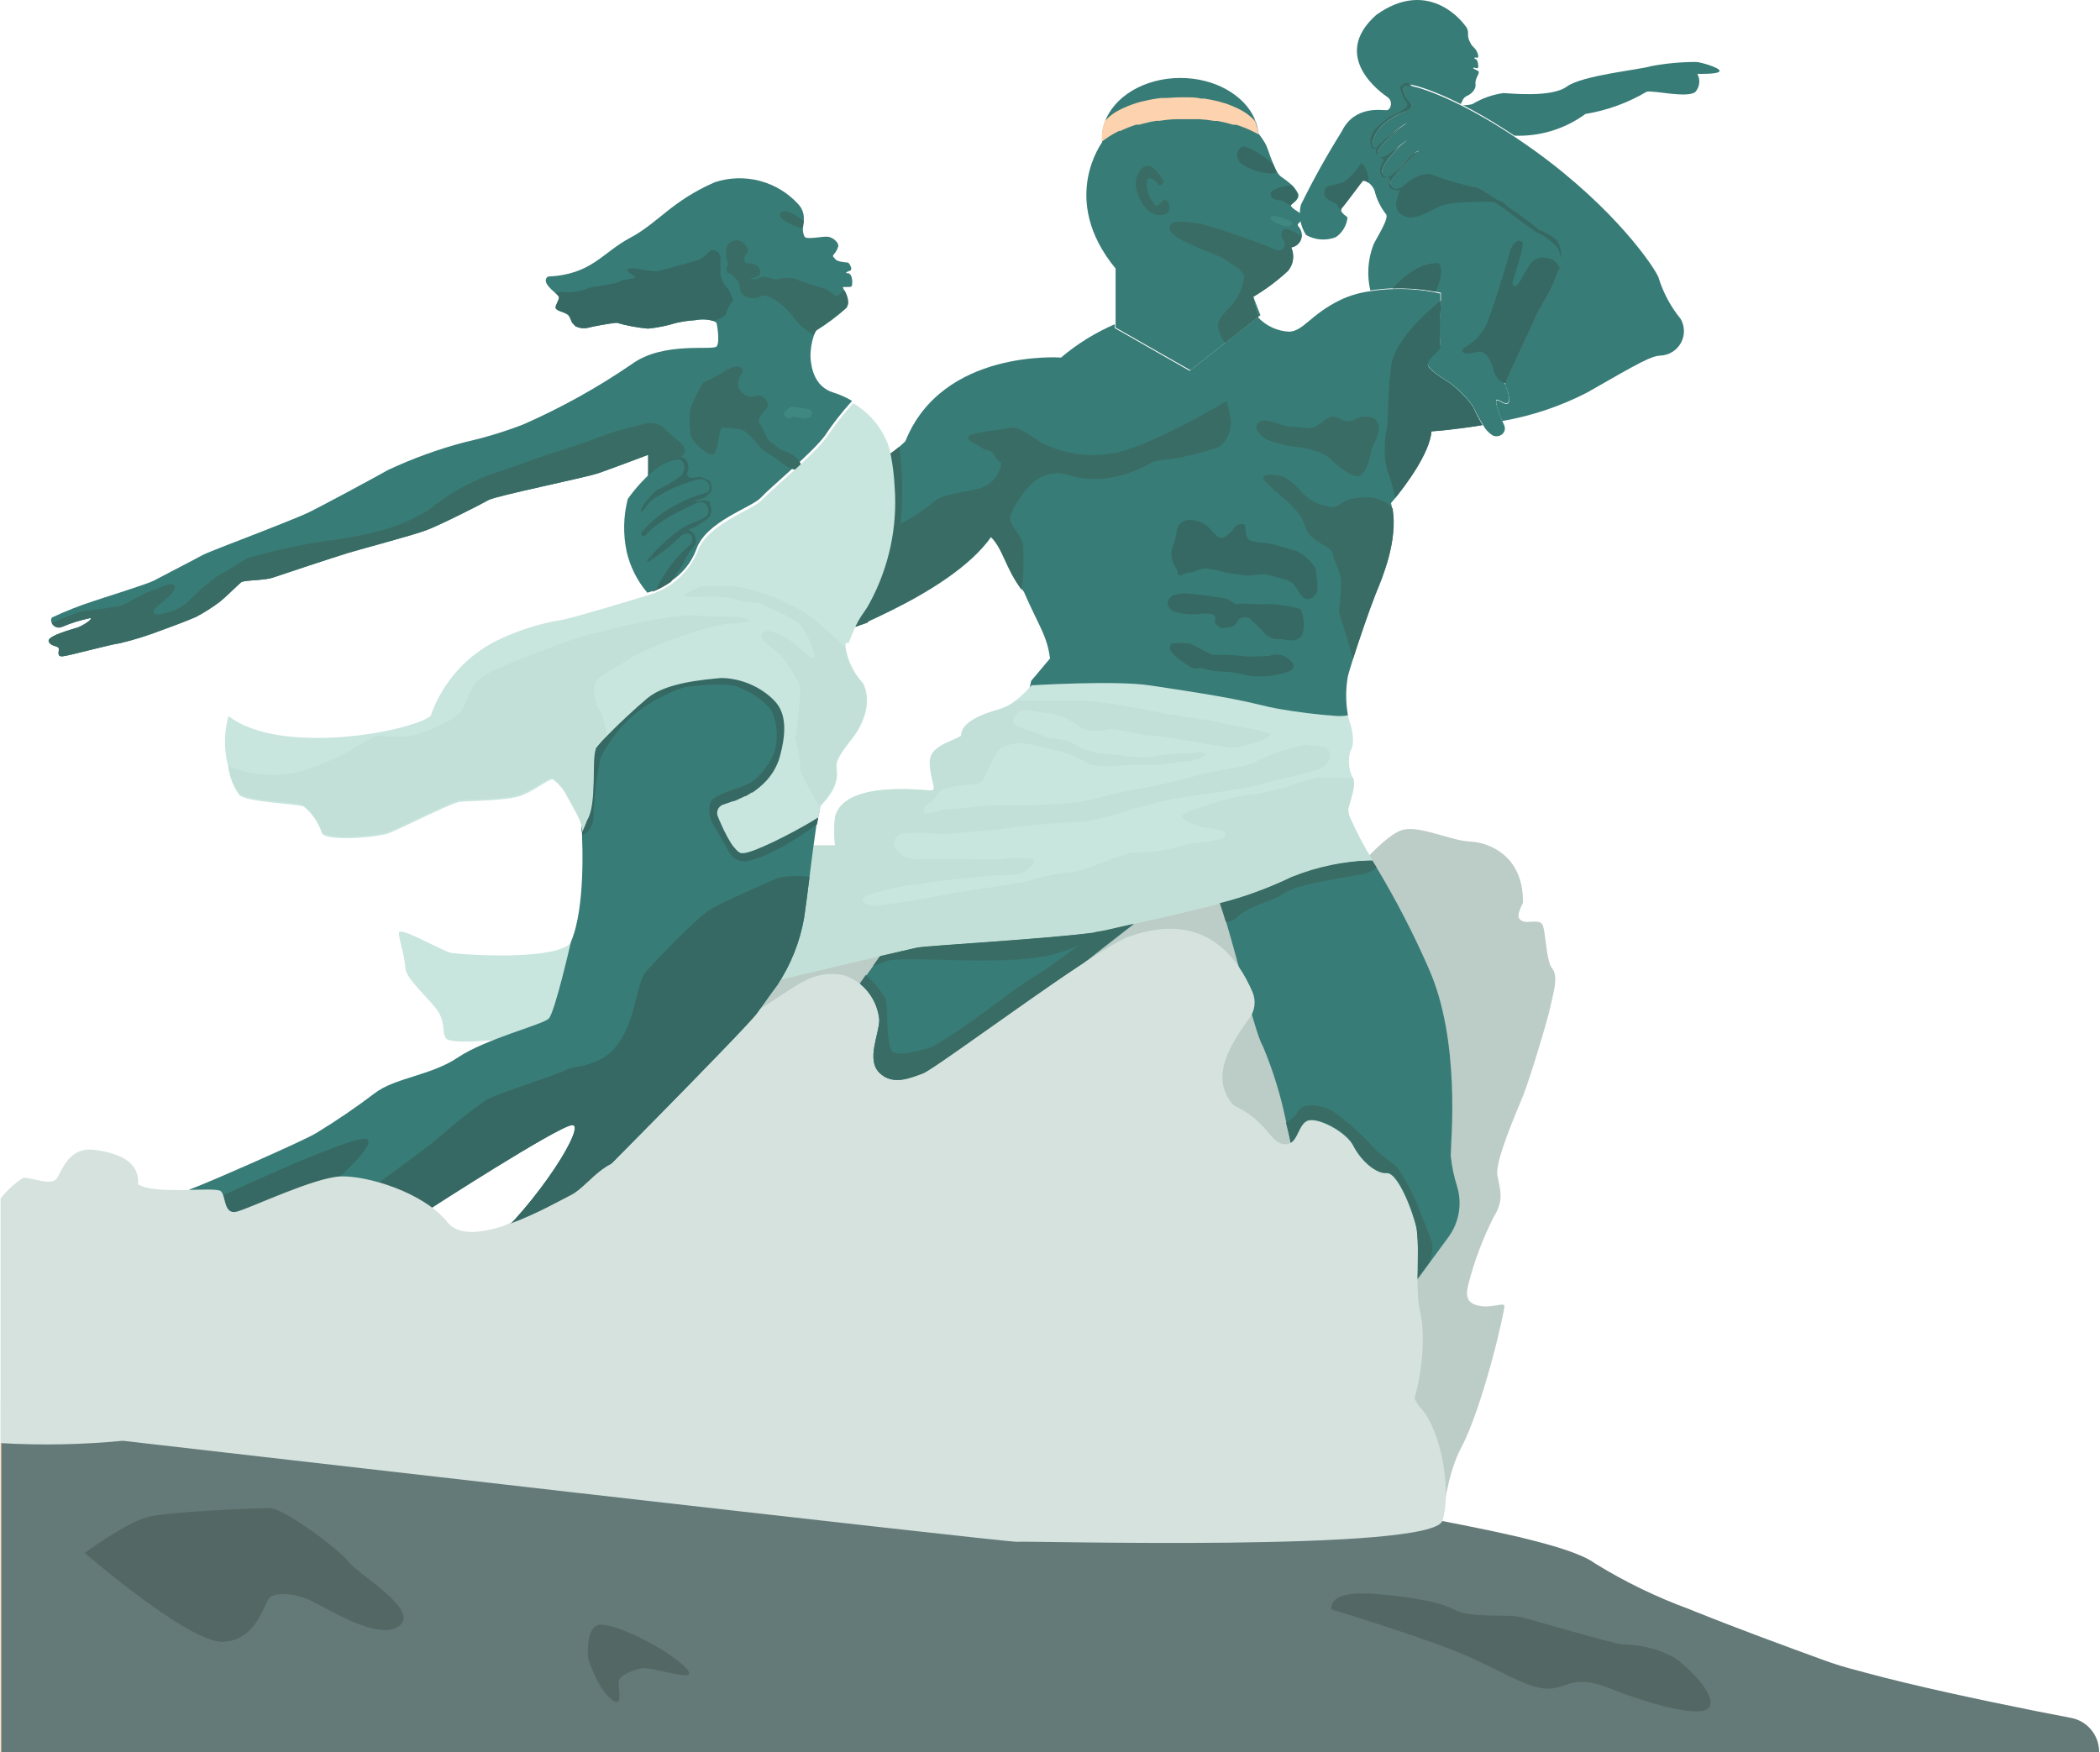 <svg width="2277" height="1900" viewBox="0 0 2277 1900" fill="none" xmlns="http://www.w3.org/2000/svg">
<path d="M1466.43 947.924C1466.43 947.924 1502.59 903.936 1521.75 899.718C1540.91 895.499 1573.33 911.769 1594.06 912.613C1614.78 913.456 1652.26 928.4 1651.3 979.017C1644.67 992.395 1645.15 996.613 1651.3 999.023C1657.44 1001.43 1668.41 996.613 1672.27 1002.4C1676.12 1008.18 1676 1042.05 1683.23 1050.6C1690.47 1059.16 1683.23 1080.25 1680.82 1092.66C1678.41 1105.08 1658.41 1171 1651.66 1187.75C1644.91 1204.5 1620.69 1259.34 1623.58 1274.64C1626.47 1289.95 1631.17 1301.4 1619.72 1319.48C1607.83 1342.94 1598.54 1367.63 1592.01 1393.11C1589.11 1405.16 1590.08 1413.12 1603.46 1416.01C1616.83 1418.9 1630.21 1412.15 1631.17 1416.01C1632.14 1419.87 1608.28 1524.47 1584.41 1569.79C1560.55 1615.1 1561.4 1691.99 1560.31 1700.67C1559.23 1709.35 1011.62 1735.02 1011.62 1735.02L736.367 1017.7L1466.43 947.924Z" fill="#BCCCC6"/>
<path d="M1607.43 461.037C1575.98 466.22 1552.12 467.786 1552.12 467.786C1550.19 491.889 1523.55 526.839 1512.83 540.096L1508.25 545.519L1509.7 552.268C1515.6 587.579 1498.85 626.868 1491.62 644.222C1491.41 644.877 1491.17 645.52 1490.9 646.15C1485.11 660.492 1473.54 694.357 1466.79 715.568C1464.02 724.486 1461.85 731.355 1461.37 734.006C1459.07 747.447 1459.07 761.18 1461.37 774.621C1461.43 775.222 1461.43 775.827 1461.37 776.428C1461.29 779.531 1460.14 782.51 1458.12 784.864C1453.54 790.77 1435.7 875.493 1435.7 875.493L1455.34 890.437C1467.82 903.763 1478.89 918.343 1488.37 933.943C1489.81 936.353 1491.38 938.643 1492.82 941.174C1513.8 976.093 1532.52 1012.32 1548.86 1049.64C1584.29 1128.94 1572.97 1237.76 1572.97 1253.07C1574.1 1264.66 1576.49 1276.1 1580.08 1287.18C1582.77 1296.39 1583.3 1306.09 1581.63 1315.54C1579.96 1324.99 1576.13 1333.93 1570.43 1341.65L1551.15 1367.92L1537.65 1386.36L1505.12 1430.83L1450.64 1380.09C1450.64 1380.09 1405.69 1286.57 1405.69 1273.2C1404.48 1261.83 1402.5 1250.56 1399.79 1239.45C1398.34 1232.58 1396.66 1225.11 1394.73 1217.4C1389.05 1189.07 1380.57 1161.38 1369.42 1134.72C1361.22 1121.59 1343.51 1046.14 1329.53 999.865C1327.24 992.273 1325.07 985.524 1323.14 979.86C1321.55 974.448 1319.11 969.323 1315.91 964.674C1306.39 954.069 1276.14 969.857 1262.52 977.811C1258.43 980.101 1255.78 981.788 1255.78 981.788C1255.78 981.788 1194.68 1028.67 1175.88 1044.22C1174.07 1045.66 1172.62 1046.87 1171.78 1047.71C1161.17 1057.35 1073.32 1124.12 1061.87 1135.57C1050.42 1147.02 931.476 1228.24 931.476 1228.24L889.177 1128.46L932.923 1066.87L939.43 1057.71L946.782 1047.59L954.374 1036.86L974.138 1009.02L1098.63 824.394L1118.15 738.225C1124.06 731.596 1130.2 723.642 1138.52 714.121C1135.26 688.813 1126.47 679.292 1110.2 641.812L1108.51 639.642C1090.55 615.539 1088.38 595.051 1074.89 582.036C1052.23 614.575 1005.35 642.896 966.425 662.058C957.387 666.638 948.83 670.615 941.117 674.11L931.356 678.328L922.559 681.22L906.771 686.041L905.084 678.931L903.397 671.7L899.782 656.515L887.73 608.308C887.73 608.308 913.52 503.218 935.936 503.218C945.455 502.606 954.625 499.397 962.448 493.938L964.015 492.974C967.404 490.709 970.663 488.255 973.776 485.623L974.741 484.9C979.079 481.164 981.73 478.392 981.73 478.392C1021.86 378.122 1150.45 387.763 1150.45 387.763C1167.99 372.89 1187.65 360.705 1208.78 351.609V355.827L1289.88 402.105L1327.72 372.458L1363.88 343.896C1368.27 348.673 1373.57 352.53 1379.46 355.24C1385.36 357.951 1391.74 359.461 1398.22 359.683C1413.53 358.719 1421.12 341.003 1453.18 325.336C1463.42 320.488 1474.36 317.276 1485.59 315.815C1493.37 314.558 1501.22 313.793 1509.09 313.525C1524.76 312.857 1540.46 314.03 1555.85 317.02V317.02L1561.76 318.346C1561.71 319.069 1561.71 319.793 1561.76 320.515C1561.76 321.962 1561.76 323.649 1561.76 325.336C1561.76 327.023 1561.76 327.746 1561.76 328.952V328.469C1561.7 328.788 1561.7 329.115 1561.76 329.434C1561.76 329.434 1561.76 330.759 1561.76 331.482C1560.32 345.417 1560.12 359.452 1561.15 373.422C1563.56 379.086 1543.08 388.607 1548.26 396.802C1553.44 404.997 1570.31 412.951 1575.98 418.254C1583.79 424.62 1590.72 431.996 1596.59 440.188C1599.75 447.363 1603.37 454.327 1607.43 461.037Z" fill="#387C77"/>
<path d="M1488.36 933.22C1488.36 933.22 1456.55 930.69 1400.51 951.057C1367.92 966.37 1333.72 978.011 1298.56 985.766C1272.53 992.394 1247.22 997.817 1228.42 1002.04C1216.37 1004.69 1207.21 1006.86 1201.79 1008.42L1196.84 1009.51L1188.29 1010.95C1140.08 1017.94 1005.59 1025.29 994.263 1027.58C990.165 1028.31 964.135 1034.45 930.632 1042.29L756.612 1083.5L718.289 1004.57L874.955 916.83H905.445C904.235 906.542 904.235 896.146 905.445 885.858C915.568 845.244 1003.9 857.657 1010.05 857.175C1016.2 856.693 1009.09 846.69 1008.12 828.01C1007.16 809.33 1029.21 805.594 1042.11 798.001C1042.11 778.357 1081.75 770.283 1085.97 768.354C1091.61 766.439 1096.84 763.497 1101.4 759.677C1107.57 754.683 1113.3 749.159 1118.51 743.167C1118.51 743.167 1209.26 737.623 1246.01 743.167C1282.77 748.71 1328.56 755.218 1364.96 764.016C1371.83 765.824 1378.82 767.27 1385.81 768.595C1406.87 772.31 1428.11 774.925 1449.44 776.429C1453.47 776.637 1457.51 776.395 1461.49 775.706C1461.95 778.201 1462.59 780.659 1463.42 783.057C1466.04 790.103 1467.23 797.601 1466.91 805.112C1466.79 808.558 1465.8 811.917 1464.02 814.874C1461.51 824.399 1462.41 834.5 1466.55 843.436C1470.17 852.957 1463.3 868.142 1461.37 877.663C1461.34 880.833 1462.04 883.967 1463.42 886.822C1470.62 902.86 1478.96 918.365 1488.36 933.22V933.22Z" fill="#C8E5DE"/>
<path d="M1488.36 933.219C1488.36 933.219 1456.55 930.688 1400.51 951.055C1367.92 966.368 1333.72 978.009 1298.56 985.764C1272.53 992.392 1247.22 997.815 1228.42 1002.03C1216.37 1004.68 1207.21 1006.85 1201.79 1008.42L1196.84 1009.51L1188.29 1010.95C1140.08 1017.94 1005.59 1025.29 994.263 1027.58C990.165 1028.31 964.135 1034.45 930.632 1042.29L756.612 1083.5L718.289 1004.56L874.955 916.829H905.445C904.235 906.54 904.235 896.145 905.445 885.856C915.568 845.242 1003.9 857.655 1010.05 857.173C1016.2 856.691 1009.09 846.688 1008.12 828.008C1007.16 809.328 1029.21 805.592 1042.11 798C1042.11 778.355 1081.75 770.281 1085.97 768.352C1091.61 766.437 1096.84 763.495 1101.4 759.675C1130.68 759.675 1163.82 759.675 1173.71 759.675C1199.05 762.016 1224.24 765.839 1249.15 771.124C1271.8 776.306 1317.36 781.368 1323.86 783.899C1330.37 786.43 1372.07 791.492 1376.89 795.951C1381.71 800.41 1343.15 811.979 1332.9 810.654C1322.66 809.328 1257.1 797.276 1249.15 797.879C1241.19 798.481 1209.38 788.961 1200.94 790.889C1195.82 792.507 1190.42 793.064 1185.07 792.525C1179.73 791.987 1174.55 790.364 1169.85 787.756C1161.04 780.631 1150.61 775.788 1139.48 773.655C1127.43 773.053 1108.63 766.665 1104.17 772.45C1099.71 778.235 1097.18 780.284 1099.11 784.502C1101.04 788.72 1127.79 795.469 1132.85 798.723C1137.91 801.977 1155.15 800.651 1161.53 805.11C1170.97 811.288 1181.61 815.396 1192.75 817.162C1202.27 817.162 1227.7 821.018 1237.34 821.259C1245.69 821.214 1254.01 820.284 1262.16 818.487C1270.79 817.4 1279.5 816.957 1288.19 817.162C1295.3 817.162 1302.29 814.631 1306.03 817.162C1309.76 819.692 1295.3 825.477 1288.19 825.477C1281.08 825.477 1260.23 829.334 1253.24 829.334C1246.25 829.334 1228.42 828.731 1221.31 829.334C1208.46 831.505 1195.35 831.505 1182.5 829.334C1172.23 823.342 1161.36 818.415 1150.09 814.631C1143.1 814.028 1112.12 804.507 1103.09 805.833C1094.05 807.159 1084.17 809.569 1081.39 815.233C1078.62 820.898 1076.57 822.223 1072.6 831.142C1068.62 840.06 1066.57 849.701 1057.05 850.304C1045.67 850.915 1034.37 852.61 1023.31 855.365C1016.32 858.017 1013.79 867.417 1008.72 870.068C1003.66 872.72 999.083 878.986 1002.94 881.517C1006.8 884.048 1020.78 877.661 1028.49 877.661C1036.2 877.661 1083.2 871.394 1091.52 873.322C1117.03 873.732 1142.54 872.646 1167.92 870.068C1179.97 868.863 1209.26 859.824 1221.31 858.017C1247.5 853.603 1273.44 847.851 1299.04 840.783C1307.35 836.926 1350.02 832.467 1360.14 826.803C1377.51 817.876 1396.05 811.426 1415.21 807.641C1421.96 808.966 1439.92 807.641 1441.12 815.233C1442.33 822.826 1441.12 827.285 1432.81 832.467C1424.49 837.649 1376.77 847.17 1364.72 851.027C1352.67 854.883 1301.57 861.753 1283.73 864.283C1265.9 866.814 1238.54 874.527 1226.49 877.661C1209.51 883.732 1192 888.21 1174.19 891.038C1159 891.761 1113.09 894.533 1101.04 896.943C1088.99 899.354 1021.62 905.138 1016.68 904.415C1003.21 902.547 989.539 902.547 976.065 904.415C971.004 907.549 967.268 913.936 969.799 917.672C972.092 922.329 975.762 926.168 980.31 928.669C984.859 931.169 990.066 932.211 995.227 931.652C1013.67 931.652 1038.49 931.652 1047.41 931.652C1056.33 931.652 1081.15 932.737 1086.82 931.652C1097.44 930.016 1108.25 930.016 1118.87 931.652C1127.67 933.58 1107.91 950.091 1099.59 948.524C1081.05 948.937 1062.54 950.345 1044.16 952.742C1032.1 952.742 999.686 958.527 986.912 959.732C970.207 962.136 953.779 966.172 937.863 971.784C931.476 975.038 937.019 983.835 952.083 982.028C967.147 980.22 997.999 975.64 1016.68 971.784C1035.36 967.927 1106.58 957.804 1115.62 955.273C1130.51 950.521 1145.86 947.331 1161.41 945.752C1176.72 945.029 1217.69 924.782 1229.38 924.782C1246.47 924.825 1263.47 922.431 1279.88 917.672C1291.93 912.61 1329.53 913.213 1328.81 905.62C1328.08 898.028 1314.83 899.474 1303.98 896.823C1293.13 894.171 1283.61 890.315 1281.69 885.856C1279.76 881.397 1303.98 875.732 1306.63 873.804C1322.72 868.09 1339.36 864.051 1356.28 861.753C1370.09 859.962 1383.72 856.978 1397.02 852.834C1407.48 848.482 1418.39 845.29 1429.55 843.314H1467.15C1470.77 852.834 1463.9 868.019 1461.97 877.54C1461.94 880.71 1462.64 883.845 1464.02 886.699C1471.03 902.761 1479.16 918.307 1488.36 933.219V933.219Z" fill="#C2E0D7"/>
<path d="M1839.18 67.19C1822.68 67.19 1806.22 68.724 1790.01 71.769C1779.77 75.385 1715.65 81.531 1698.78 93.945C1681.91 106.358 1635.15 100.935 1630.09 100.935C1618.14 102.614 1606.66 106.715 1596.34 112.986C1596.34 112.986 1587.19 115.035 1585.14 113.589C1583.09 112.142 1584.29 111.901 1585.14 110.576C1585.49 109.235 1586.11 107.978 1586.96 106.881C1587.81 105.784 1588.87 104.868 1590.08 104.188C1593.57 103.104 1600.8 97.801 1599.84 91.293C1599.68 89.197 1600.01 87.093 1600.8 85.147C1602.37 81.29 1604.78 78.037 1602.49 76.831C1600.2 75.626 1596.1 73.939 1597.43 73.457C1598.76 72.975 1602.01 74.903 1602.61 73.457C1603.21 72.011 1602.61 65.021 1600.2 64.177C1597.79 63.333 1598.51 62.49 1599.36 62.369C1600.2 62.249 1603.33 63.695 1602.85 60.441C1602.22 56.818 1600.4 53.51 1597.67 51.041C1596.03 49.542 1594.75 47.687 1593.93 45.617C1592.45 43.147 1591.7 40.305 1591.77 37.422C1591.99 34.846 1591.49 32.257 1590.32 29.951C1589.67 28.973 1588.94 28.046 1588.15 27.179C1588.15 27.179 1550.91 -25.728 1492.34 16.091C1441.37 61.285 1498.13 101.055 1504.39 105.273C1510.66 109.491 1508.25 119.132 1503.67 119.494C1499.09 119.856 1468.72 113.589 1454.74 142.754C1438.62 168.435 1423.86 194.945 1410.51 222.174C1409.17 227.715 1408.98 233.474 1409.95 239.093C1410.93 244.711 1413.05 250.069 1416.18 254.834C1421.03 257.59 1426.43 259.236 1432 259.653C1437.56 260.07 1443.15 259.247 1448.36 257.244C1451.93 254.8 1454.93 251.602 1457.14 247.875C1459.34 244.148 1460.71 239.982 1461.13 235.672C1459.92 234.587 1454.86 231.454 1454.14 228.32C1454.02 227.769 1454.03 227.195 1454.18 226.65C1454.32 226.104 1454.6 225.602 1454.98 225.187C1458.84 221.089 1475.35 197.83 1477.28 196.263C1479.21 194.696 1480.77 196.263 1483.55 197.95C1486.68 200.108 1489.08 203.18 1490.41 206.748C1492.63 215.856 1496.74 224.396 1502.47 231.815C1507.53 235.672 1491.86 258.931 1489.09 265.68C1483.11 281.418 1481.98 298.584 1485.83 314.971C1509.27 311.37 1533.15 311.778 1556.46 316.177L1562.36 317.502V324.492C1562.36 326.541 1562.36 328.469 1562.36 329.674C1560.71 344.28 1560.47 359.01 1561.64 373.663C1564.05 379.327 1543.56 388.848 1548.74 397.043C1553.92 405.238 1570.8 413.192 1576.46 418.495C1584.27 424.861 1591.2 432.237 1597.07 440.429C1600.2 447.227 1603.74 453.828 1607.67 460.193V460.193C1610.15 465.106 1613.89 469.267 1618.52 472.245C1626.59 475.619 1634.79 468.388 1630.57 460.193L1628.64 455.975C1624.67 446.937 1619.72 432.595 1623.46 433.439C1627.2 434.282 1632.5 439.585 1635.51 436.331C1638.52 433.077 1633.1 418.615 1631.66 416.687C1630.21 414.759 1631.66 416.084 1631.66 415.241C1634.79 405.238 1662.63 348.716 1665.28 341.244C1666.24 338.592 1670.58 331.844 1675.52 322.925C1681.33 313.093 1685.99 302.618 1689.38 291.712L1690.47 290.989C1697.37 285.286 1702.09 277.371 1703.83 268.584C1705.56 259.798 1704.21 250.682 1699.99 242.782C1684.44 237.6 1613.94 209.64 1613.94 209.64C1610.16 206.922 1606.12 204.581 1601.89 202.65C1585.82 199.404 1570.03 194.932 1554.65 189.273C1543.68 183.97 1528.38 194.455 1525.97 196.865C1523.56 199.276 1510.66 210.604 1507.05 196.865C1509.21 188.068 1538.26 162.157 1538.26 162.157C1530.67 163.844 1519.46 178.788 1516.93 180.716C1514.4 182.644 1503.55 197.227 1498.13 186.26C1497.4 175.775 1515 159.626 1525.85 150.105C1517.89 156.251 1507.05 164.567 1506.08 164.929C1505.12 165.29 1494.03 173.244 1493.31 164.929C1492.58 156.613 1525.48 131.787 1525.48 131.787C1514.74 138.115 1504.89 145.857 1496.2 154.805C1494.03 156.372 1489.57 163.121 1487.64 154.805C1491.14 129.738 1522.59 120.458 1524.88 118.65C1527.17 116.843 1533.44 113.589 1529.58 110.817C1525.72 108.045 1515.6 91.293 1525.24 91.293C1534.88 91.293 1577.55 104.068 1642.02 147.092C1669.61 148.231 1696.77 139.943 1719.03 123.592C1742.47 119.772 1764.99 111.597 1785.43 99.488C1792.18 97.56 1830.26 107.081 1838.45 99.488C1840.71 96.835 1842.11 93.555 1842.45 90.088C1842.8 86.621 1842.08 83.131 1840.38 80.085C1840.38 80.085 1863.76 80.808 1864.49 77.072C1865.21 73.336 1843.15 67.19 1839.18 67.19Z" fill="#387C77"/>
<path d="M1322.18 484.416C1309.73 488.932 1296.96 492.517 1283.98 495.142C1274.45 498.396 1255.29 497.673 1247.82 502.132C1232.94 510.665 1216.59 516.307 1199.62 518.763C1185.52 520.488 1171.22 519.173 1157.68 514.907C1151.53 513.081 1145.04 512.764 1138.75 513.98C1132.45 515.197 1126.55 517.913 1121.52 521.897C1110.3 532.251 1101.39 544.859 1095.37 558.895C1092.84 569.019 1105.62 576.732 1109.11 589.989C1110.38 606.544 1109.9 623.188 1107.67 639.641C1089.71 615.538 1087.54 595.05 1074.04 582.034C1051.39 614.574 1004.51 642.895 965.581 662.057C956.543 666.637 947.986 670.614 940.273 674.109L930.512 678.327L921.714 681.219L904.24 678.93L902.553 671.699L898.938 656.514C910.989 635.182 929.427 603.968 931.958 601.558C944.23 589.856 957.632 579.4 971.968 570.345C986.75 563.016 1000.66 554.041 1013.42 543.59C1021.02 535.877 1051.02 532.743 1059.22 530.454C1064.75 529.271 1069.9 526.752 1074.23 523.118C1078.55 519.483 1081.93 514.843 1084.04 509.604C1087.9 497.553 1083.44 504.061 1078.98 495.142C1074.52 486.224 1070.07 490.081 1062.47 484.416C1054.88 478.752 1047.17 477.306 1050.42 473.088C1053.68 468.87 1084.77 466.459 1095.01 463.929C1105.26 461.398 1121.16 475.98 1131.17 481.162C1153.6 492.073 1178.83 495.858 1203.47 492.009C1242.88 487.55 1330.13 434.764 1330.13 434.764C1332.14 441.918 1333.63 449.208 1334.59 456.577C1334.91 461.873 1333.95 467.169 1331.79 472.015C1329.63 476.861 1326.33 481.115 1322.18 484.416V484.416Z" fill="#396C64"/>
<path d="M619.831 1021.2C605.852 1042.77 497.511 1035.18 488.593 1033.25C479.675 1031.32 432.555 1003.96 432.555 1011.55C432.555 1019.15 439.062 1037.35 439.544 1049.76C440.026 1062.17 468.226 1085.07 475.698 1097.96C483.17 1110.86 478.952 1120.5 483.773 1126.17C488.593 1131.83 526.313 1128.58 526.313 1128.58C552.193 1126.79 577.947 1123.49 603.441 1118.69C643.572 1111.1 658.275 1045.42 648.754 1029.51C645.587 1025.12 641.036 1021.93 635.833 1020.44C630.631 1018.96 625.079 1019.26 620.072 1021.32" fill="#C8E5DE"/>
<path d="M2276.04 1900H0.879V1523.03C0.879 1523.03 198.881 1523.03 253.955 1519.17C309.03 1515.31 496.547 1500.01 580.544 1490.49C664.542 1480.97 911.11 1519.17 1011.86 1528.69C1031.14 1530.5 1058.38 1534.72 1089.95 1540.74L1094.77 1541.58C1148.28 1551.35 1213.84 1565.69 1275.54 1579.07L1280.36 1580.15C1359.66 1598.11 1431.36 1616.3 1461.13 1625.1L1465.95 1626.55L1471.25 1628.36C1497.04 1638.24 1579.71 1651.13 1646.6 1666.68L1651.3 1667.89C1686.37 1676.32 1716.01 1685.48 1729.15 1695.24C1761.64 1715.31 1796.08 1732.03 1831.95 1745.14L1836.65 1747.06C1884.85 1766.47 1937.88 1785.87 1977.53 1800.33C1988.37 1804.31 2001.63 1808.53 2017.3 1812.38L2022 1813.71C2075.62 1828.29 2148.53 1843.72 2202.76 1854.57L2207.46 1855.53L2245.91 1863C2254.46 1864.69 2262.15 1869.31 2267.65 1876.06C2273.15 1882.82 2276.12 1891.29 2276.04 1900V1900Z" fill="#647A78"/>
<path d="M1800.37 385.594C1790.25 386.317 1780.61 391.378 1720.83 425.725C1691.89 440.632 1660.84 451.036 1628.76 456.578C1624.79 447.539 1619.84 433.197 1623.58 434.041C1627.32 434.885 1632.62 440.187 1635.63 436.933C1638.64 433.68 1633.22 419.218 1631.78 417.289C1630.33 415.361 1662.75 349.921 1665.64 341.846C1666.6 339.195 1670.94 332.446 1675.88 323.528C1681.7 313.695 1686.35 303.22 1689.74 292.314C1690.94 288.385 1691.74 284.349 1692.15 280.262C1693.09 273.496 1691.82 266.608 1688.54 260.618C1682.5 255.253 1675.46 251.155 1667.81 248.567C1667.49 247.985 1667.08 247.456 1666.6 247C1656.36 238.741 1645.71 231.018 1634.67 223.861C1633.13 221.849 1631.2 220.169 1629 218.92C1627.46 218 1625.8 217.31 1624.06 216.871L1614.3 210.483C1610.52 207.765 1606.49 205.424 1602.25 203.494C1586.18 200.248 1570.39 195.776 1555.01 190.116C1544.04 184.814 1528.74 195.298 1526.33 197.709C1525.06 198.952 1523.69 200.081 1522.23 201.083V201.083C1517.29 204.458 1510.18 207.591 1507.41 198.191C1509.58 189.393 1538.62 163.482 1538.62 163.482C1531.03 165.169 1519.82 180.113 1517.29 182.042C1514.76 183.97 1503.91 198.552 1498.49 187.585C1497.77 177.1 1515.36 160.951 1526.21 151.431C1518.25 157.577 1507.41 165.893 1506.44 166.254C1505.48 166.616 1494.39 174.57 1493.67 166.254C1492.94 157.938 1525.84 133.112 1525.84 133.112C1515.1 139.441 1505.25 147.183 1496.56 156.131C1494.39 157.697 1489.93 164.446 1488 156.131C1491.5 131.063 1522.95 121.784 1525.24 119.976C1527.53 118.168 1533.8 114.914 1529.94 112.142C1526.09 109.37 1515.96 92.619 1525.6 92.619C1527.51 92.764 1529.4 93.046 1531.27 93.462C1546.93 96.837 1587.07 111.54 1642.38 148.418C1649.85 153.479 1657.69 158.782 1665.64 164.567C1751.56 226.994 1793.62 289.422 1798.2 300.63C1803.22 317.118 1811.41 332.469 1822.31 345.823C1824.59 349.779 1825.82 354.259 1825.87 358.829C1825.91 363.398 1824.78 367.902 1822.57 371.904C1820.37 375.906 1817.16 379.269 1813.27 381.667C1809.38 384.066 1804.94 385.418 1800.37 385.594V385.594Z" fill="#387C77"/>
<path d="M1505.6 1580.27C1464.5 1644.27 758.42 1456.14 745.284 1460.84C734.317 1464.82 563.671 1417.21 502.933 1399.98C500.26 1399.23 497.774 1397.93 495.641 1396.16C493.508 1394.38 491.775 1392.17 490.556 1389.68C489.338 1387.19 488.662 1384.46 488.573 1381.69C488.483 1378.91 488.983 1376.15 490.038 1373.59L495.702 1359.85C497.617 1355.08 501.344 1351.27 506.066 1349.24C531.254 1338.28 616.818 1298.02 676.471 1233.55C747.092 1157.14 799.635 1109.42 832.174 1088.93C864.712 1068.44 879.535 1053.74 908.578 1056.51C910.938 1056.71 913.276 1057.12 915.568 1057.71C925.843 1061.26 934.877 1067.69 941.589 1076.24C948.301 1084.79 952.405 1095.1 953.409 1105.92C953.409 1121.23 939.189 1148.82 953.409 1163.17C967.63 1177.51 986.912 1168.95 1000.29 1164.13C1013.67 1159.31 1191.3 1026.26 1224.8 1015.41L1232.28 1013C1265.66 1003 1323.74 996.612 1357.97 1075.55C1359.99 1080.2 1360.75 1085.29 1360.18 1090.33C1359.61 1095.36 1357.72 1100.16 1354.72 1104.23C1325.31 1144 1317.36 1170.28 1333.99 1194.26C1335.8 1196.95 1338.29 1199.12 1341.22 1200.53C1374 1216.67 1377.37 1238.97 1391.83 1240.78H1392.68C1407.14 1241.98 1406.42 1221.5 1416.78 1215.83C1427.14 1210.17 1459.68 1227.28 1467.4 1242.59C1475.11 1257.89 1491.5 1273.2 1503.55 1272.23C1515.6 1271.27 1532.23 1314.29 1535.97 1332.49C1538.98 1346.59 1535.97 1378.77 1537.41 1403.23C1537.61 1409.64 1538.42 1416.02 1539.82 1422.28C1545.73 1444.57 1546.57 1516.28 1505.6 1580.27Z" fill="#D5E2DE"/>
<path d="M705.154 530.455C699.117 533.983 694.203 539.151 690.982 545.358C687.761 551.565 686.366 558.557 686.957 565.525C690.813 587.821 693.344 611.683 700.092 616.745C702.203 617.731 704.493 618.276 706.822 618.346C709.151 618.417 711.47 618.01 713.636 617.153C715.802 616.295 717.771 615.005 719.421 613.359C721.071 611.714 722.367 609.749 723.231 607.585C724.195 599.631 715.88 536.722 705.154 530.455Z" fill="#366963"/>
<path d="M1366.65 341.845L1364.72 343.291L1358.93 321.839L1366.65 341.845Z" fill="#387C77"/>
<path d="M1410.03 261.099C1409.06 263.013 1407.64 264.667 1405.9 265.924C1404.16 267.182 1402.15 268.007 1400.03 268.33C1401.89 272.441 1402.56 276.993 1401.97 281.467C1401.37 285.942 1399.53 290.159 1396.65 293.638C1385.12 304.36 1372.48 313.814 1358.93 321.839L1364.72 343.291L1328.56 371.853L1290.72 401.5L1209.62 355.222V291.228C1147.55 215.785 1195.76 153.237 1195.76 153.237C1206.73 132.628 1261.8 116.238 1296.15 113.707C1311.17 113.097 1326.08 116.561 1339.3 123.732C1352.51 130.903 1363.55 141.514 1371.23 154.442C1374.84 160.347 1375.32 165.65 1380.99 178.545C1381.95 180.714 1383.04 183.245 1384.36 185.896L1385.2 187.222C1386.33 189.13 1387.85 190.775 1389.66 192.043C1393.91 194.917 1397.94 198.099 1401.72 201.564C1403.78 203.788 1405.56 206.257 1407.02 208.915C1410.87 215.664 1401.35 220.244 1399.67 222.775C1399.67 225.185 1408.46 230.246 1408.46 230.246C1409.35 231.001 1410.06 231.95 1410.52 233.021C1410.99 234.092 1411.2 235.255 1411.14 236.421C1411.08 237.587 1410.76 238.724 1410.19 239.743C1409.62 240.762 1408.82 241.637 1407.86 242.298C1407.63 242.49 1407.45 242.73 1407.32 243.001C1407.2 243.272 1407.13 243.566 1407.13 243.865C1407.13 244.163 1407.2 244.458 1407.32 244.729C1407.45 244.999 1407.63 245.239 1407.86 245.432C1410.22 248.197 1411.58 251.679 1411.72 255.314C1411.65 257.354 1411.07 259.344 1410.03 261.099V261.099Z" fill="#387C77"/>
<path d="M1259.63 218.677C1259.95 218.1 1260.43 217.62 1261 217.286C1261.57 216.952 1262.22 216.776 1262.88 216.776C1263.55 216.776 1264.2 216.952 1264.77 217.286C1265.34 217.62 1265.81 218.1 1266.14 218.677C1268.79 223.618 1269.87 230.728 1262.04 232.777C1251.56 235.549 1237.94 228.318 1232.15 205.058C1231.24 201.42 1231.19 197.618 1232.01 193.957C1232.82 190.296 1234.48 186.875 1236.85 183.968C1248.9 169.627 1262.04 197.466 1262.04 197.466C1262.04 197.466 1257.58 203.733 1254.93 199.033C1252.28 194.332 1244.2 190.355 1243.48 196.502C1242.9 203.515 1244.59 210.529 1248.3 216.507C1252.16 222.292 1252.4 224.703 1256.26 222.051C1257.61 221.185 1258.76 220.033 1259.63 218.677V218.677Z" fill="#396C64"/>
<path d="M1384.6 186.861C1382.06 187.782 1379.35 188.191 1376.65 188.066C1365.4 187.33 1354.57 183.538 1345.32 177.099C1338.21 169.386 1341.58 158.66 1350.14 158.901C1361.31 163.432 1371.56 169.967 1380.39 178.184C1381.35 180.353 1382.43 182.884 1383.76 185.536L1384.6 186.861Z" fill="#366963"/>
<path d="M1399.06 222.416C1396.55 221.195 1394.13 219.784 1391.83 218.198C1389.91 216.631 1384 218.198 1379.78 214.703C1379.16 214.231 1378.65 213.621 1378.3 212.92C1377.95 212.22 1377.77 211.448 1377.77 210.666C1377.77 209.883 1377.95 209.111 1378.3 208.411C1378.65 207.71 1379.16 207.1 1379.78 206.628C1386.09 203.248 1393.11 201.39 1400.27 201.205C1402.33 203.429 1404.11 205.898 1405.57 208.557C1410.27 215.305 1400.75 220.006 1399.06 222.416Z" fill="#366963"/>
<path d="M1401.24 240.974C1401.24 240.974 1383.88 232.056 1378.46 235.068C1373.04 238.081 1392.2 245.915 1394.61 245.433C1397.02 244.951 1401.11 246.517 1401.24 240.974Z" fill="#3F8881"/>
<path d="M1364.48 145.645C1363.03 144.802 1361.59 143.958 1360.02 143.235C1353.21 139.785 1346.11 136.922 1338.81 134.678C1332.06 132.606 1325.17 130.996 1318.2 129.857C1311.42 128.677 1304.58 127.872 1297.71 127.447C1293.86 127.447 1290 127.447 1285.66 127.447H1276.38C1269.32 127.787 1262.28 128.511 1255.29 129.616C1248.08 130.782 1240.95 132.432 1233.96 134.558C1226.89 136.655 1220 139.315 1213.36 142.512C1206.77 145.811 1200.58 149.855 1194.92 154.563V154.563C1194.92 153.961 1194.92 153.358 1194.92 152.756C1194.92 152.153 1194.92 150.586 1194.92 149.502C1194.86 144.763 1195.55 140.045 1196.97 135.522C1197.19 134.582 1197.47 133.656 1197.81 132.75V132.75C1207.45 105.031 1240.47 84.543 1279.88 84.543C1317.24 84.543 1349.05 103.103 1360.38 128.773C1360.38 130.219 1361.59 131.665 1362.07 133.111C1363.39 137.172 1364.2 141.383 1364.48 145.645V145.645Z" fill="#387C77"/>
<path d="M1364.48 145.646L1361.59 144.079L1360.14 143.356L1358.21 142.392C1352.49 139.588 1346.57 137.212 1340.5 135.281H1339.05H1337.24C1331.66 133.577 1325.99 132.208 1320.25 131.184H1318.44H1317C1311.45 130.224 1305.86 129.58 1300.24 129.255H1297.95H1296.87C1293.38 129.255 1289.88 129.255 1286.26 129.255H1274.82C1268.88 129.475 1262.96 130.079 1257.1 131.063V131.063H1255.17H1253.61C1247.53 132.018 1241.53 133.387 1235.65 135.161H1233.84H1232.15C1226.17 137.011 1220.33 139.307 1214.68 142.03H1213.23L1211.43 142.994C1205.53 145.934 1199.95 149.489 1194.8 153.6V153.6C1194.8 152.997 1194.8 152.394 1194.8 151.792C1194.8 151.189 1194.8 149.623 1194.8 148.538C1194.74 143.799 1195.43 139.082 1196.84 134.558C1197.07 133.618 1197.35 132.692 1197.69 131.786V131.786C1202.34 126.343 1208.09 121.948 1214.56 118.891C1215.65 118.257 1216.77 117.693 1217.93 117.204C1224.08 114.384 1230.45 112.086 1236.98 110.334L1240.83 109.491C1246.94 107.995 1253.14 106.908 1259.39 106.237H1263.13C1268.43 106.237 1273.85 105.514 1279.28 105.514H1284.94C1290.84 105.514 1296.99 105.514 1302.05 106.839H1305.43C1310.85 107.683 1315.91 108.647 1320.73 109.852L1323.99 110.816C1329.54 112.286 1334.94 114.263 1340.13 116.722L1343.27 118.168C1348.7 120.807 1353.7 124.262 1358.09 128.412L1359.66 130.099L1360.5 131.063L1361.1 131.907C1362.86 136.308 1364 140.932 1364.48 145.646V145.646Z" fill="#FCD2AF"/>
<path d="M1410.03 261.102C1409.06 263.016 1407.64 264.67 1405.9 265.927C1404.16 267.185 1402.15 268.01 1400.03 268.333C1401.89 272.444 1402.56 276.996 1401.97 281.47C1401.37 285.945 1399.53 290.162 1396.65 293.641C1385.12 304.363 1372.48 313.817 1358.93 321.842L1364.72 343.294L1328.56 371.856C1324.39 367.03 1321.75 361.074 1320.97 354.743C1318.8 345.463 1331.82 335.942 1337.84 327.988C1344.07 319.869 1347.94 310.198 1349.05 300.028C1348.09 292.315 1337 287.977 1328.32 281.469C1319.65 274.961 1268.07 260.138 1268.07 247.724C1268.07 235.311 1293.25 242.422 1301.45 242.422C1329.12 250.42 1356.36 259.873 1383.04 270.743C1387.98 272.551 1390.75 270.743 1392.19 268.574C1392.95 267.197 1393.25 265.617 1393.05 264.06C1392.86 262.502 1392.18 261.046 1391.11 259.896C1390.24 258.646 1389.69 257.203 1389.5 255.692C1389.31 254.18 1389.49 252.645 1390.03 251.219C1391.83 244.109 1405.33 252.424 1410.75 256.04C1410.88 257.759 1410.63 259.486 1410.03 261.102V261.102Z" fill="#396C64"/>
<path d="M941.478 674.111C941.238 674.54 940.955 674.944 940.635 675.317L931.717 678.329L924.004 680.86C926.88 673.944 930.561 667.391 934.971 661.337C937.313 658.126 939.408 654.742 941.237 651.213C962.122 612.646 971.492 568.892 968.232 525.153C967.67 514.193 966.382 503.283 964.376 492.494C967.765 490.228 971.024 487.774 974.137 485.142L975.101 484.419C980.404 524.31 984.26 606.743 941.478 674.111Z" fill="#396C64"/>
<path d="M1487.76 485.138C1487.76 485.138 1482.58 515.026 1473.06 516.352C1463.54 517.678 1446.31 501.046 1439.92 495.262C1430.64 489.736 1420.28 486.283 1409.55 485.138C1396.83 483.881 1384.34 480.88 1372.43 476.22C1364.84 471.158 1355.92 460.794 1368.7 456.094C1384.6 456.094 1386.77 462.24 1401.23 462.843C1415.7 463.445 1417.02 465.976 1425.34 462.843C1433.65 459.709 1436.54 453.201 1443.53 451.996C1450.52 450.791 1453.66 456.937 1461.97 456.696C1470.29 456.455 1472.82 451.032 1481.13 451.755C1489.45 452.478 1491.86 453.201 1494.51 460.914C1497.16 468.627 1487.76 485.138 1487.76 485.138Z" fill="#396C64"/>
<path d="M1607.43 461.038C1575.98 466.221 1552.12 467.787 1552.12 467.787C1550.19 491.89 1523.56 526.84 1512.83 540.097C1510.6 529.402 1507.58 518.888 1503.79 508.642C1500.6 494.154 1500.6 479.142 1503.79 464.654C1505.72 453.807 1503.79 436.694 1508.25 397.888C1511.26 371.254 1542.84 341.607 1562.6 325.578C1562.6 327.627 1562.6 329.555 1562.6 330.76C1560.96 345.366 1560.71 360.096 1561.88 374.749C1564.29 380.413 1543.8 389.934 1548.98 398.129C1554.17 406.324 1571.04 414.278 1576.7 419.581C1584.51 425.947 1591.44 433.323 1597.31 441.515C1600.29 448.219 1603.67 454.739 1607.43 461.038Z" fill="#366963"/>
<path d="M1410.03 660.489C1398 656.996 1385.56 655.172 1373.03 655.066C1362.31 656.03 1345.68 653.62 1342.54 655.066C1339.41 656.512 1333.26 649.643 1328.68 649.04L1309.4 645.907C1304.34 645.184 1285.3 643.255 1283.25 643.255C1279.88 643.68 1276.54 644.325 1273.25 645.184C1271.51 645.615 1269.98 646.638 1268.91 648.076L1267.58 649.643C1266.82 650.521 1266.31 651.587 1266.09 652.732C1265.88 653.877 1265.98 655.057 1266.38 656.151C1267.27 658.509 1268.72 660.617 1270.6 662.297C1279.74 665.573 1289.49 666.807 1299.16 665.912C1303.92 665.292 1308.74 665.292 1313.5 665.912C1314.18 665.967 1314.84 666.165 1315.44 666.495C1316.04 666.825 1316.56 667.279 1316.97 667.826C1317.39 668.373 1317.67 669.001 1317.82 669.668C1317.97 670.336 1317.98 671.028 1317.84 671.697L1316.99 675.554L1321.21 679.41C1321.9 680.012 1322.7 680.462 1323.58 680.732C1324.45 681.002 1325.37 681.085 1326.27 680.977L1333.75 680.013C1335.27 679.809 1336.72 679.257 1338 678.4C1339.27 677.543 1340.33 676.404 1341.1 675.072L1342.66 672.059C1344.3 670.653 1346.32 669.756 1348.46 669.477C1350.6 669.199 1352.77 669.552 1354.72 670.492L1368.33 683.267C1370.53 686.78 1373.71 689.568 1377.49 691.282C1381.26 692.997 1385.45 693.563 1389.54 692.908C1389.54 692.908 1408.7 699.175 1412.56 686.762C1414.81 677.978 1413.92 668.682 1410.03 660.489Z" fill="#366963"/>
<path d="M1376.53 711.35L1354.84 712.073L1331.94 710.145H1313.98L1303.86 704.842C1299.52 702.282 1295.01 700.027 1290.36 698.093C1283.54 697.017 1276.58 697.017 1269.76 698.093C1266.74 704.36 1269.76 705.807 1271.56 708.699C1275.8 712.982 1280.54 716.745 1285.66 719.907C1288.26 721.966 1291.14 723.631 1294.22 724.848C1296.99 725.692 1299.16 722.92 1307.36 725.692C1313.8 727.417 1320.45 728.307 1327.12 728.343C1334.54 728.602 1341.9 729.735 1349.05 731.718C1362.05 734.467 1375.5 734.136 1388.34 730.753C1388.34 730.753 1411.48 727.138 1399.31 716.532C1396.52 713.407 1392.83 711.227 1388.75 710.299C1384.67 709.37 1380.39 709.737 1376.53 711.35V711.35Z" fill="#366963"/>
<path d="M1491.74 643.499C1491.53 644.153 1491.29 644.797 1491.02 645.427C1485.23 659.768 1473.66 693.633 1466.91 714.844C1461.73 694.356 1451.61 662.781 1451.61 662.781C1453.3 651.412 1454.11 639.928 1454.02 628.434C1453.18 620.359 1445.34 605.416 1445.34 601.197C1445.34 591.677 1420.03 589.146 1414.97 570.345C1409.91 551.545 1386.29 537.203 1372.91 523.223C1359.54 509.244 1392.08 516.957 1392.08 516.957C1399.21 521.485 1405.66 527.003 1411.24 533.347C1418.71 542.006 1429.07 547.658 1440.4 549.255C1455.1 553.112 1449.32 538.529 1484.99 539.373C1489.76 539.627 1494.43 540.823 1498.73 542.891C1503.03 544.96 1506.88 547.86 1510.06 551.424C1515.84 586.856 1498.73 626.144 1491.74 643.499Z" fill="#396C64"/>
<path d="M1428.59 637.714C1428.64 640.568 1427.67 643.345 1425.86 645.552C1424.05 647.759 1421.52 649.252 1418.71 649.766H1416.78C1411.96 648.922 1408.59 642.173 1403.89 635.063C1399.19 627.952 1387.13 627.35 1377.61 623.975C1368.09 620.601 1355.08 625.421 1349.41 623.975C1343.75 622.529 1333.63 622.167 1329.77 621.203C1322.51 618.733 1314.99 617.115 1307.36 616.383C1299.76 616.383 1295.3 621.203 1290.12 620.721C1284.94 620.239 1276.87 628.314 1276.87 620.721C1276.75 618.725 1275.99 616.821 1274.7 615.298C1272.3 611.81 1270.81 607.784 1270.35 603.579C1269.88 599.374 1270.47 595.12 1272.05 591.195C1273.79 586.857 1275 582.325 1275.66 577.697C1275.7 576.352 1275.9 575.017 1276.26 573.72C1277.1 570.644 1279 567.965 1281.63 566.156C1284.25 564.348 1287.43 563.526 1290.6 563.838V563.838C1295.18 563.921 1299.68 565.05 1303.75 567.139C1307.82 569.228 1311.37 572.221 1314.1 575.889C1323.62 586.856 1326.16 584.084 1333.14 578.299C1340.13 572.515 1337.48 569.261 1345.2 568.297C1352.91 567.332 1348.93 572.515 1351.34 580.348C1353.75 588.182 1358.45 586.977 1372.31 588.905C1386.17 590.833 1393.28 594.69 1404.73 597.1C1413.71 601.282 1421.29 607.98 1426.54 616.383C1427.63 624.578 1428.35 631.568 1428.59 637.714Z" fill="#366963"/>
<path d="M1492.46 940.452C1488.52 944.426 1483.41 947.043 1477.88 947.924C1445.34 953.588 1405.57 959.373 1391.83 968.894C1378.1 978.414 1355.68 980.945 1340.13 995.648C1338.69 997.063 1336.94 998.133 1335.02 998.78C1333.1 999.427 1331.06 999.633 1329.05 999.384C1326.76 991.792 1324.59 985.043 1322.66 979.378C1349.55 972.761 1375.65 963.266 1400.51 951.057C1428.31 939.714 1457.98 933.665 1488 933.221C1489.45 935.631 1491.02 937.921 1492.46 940.452Z" fill="#396C64"/>
<path d="M1228.42 1002.03C1209.5 1016.62 1185.88 1035.06 1175.39 1043.73C1110.68 1086.64 1010.17 1161.24 1000.29 1164.25C986.913 1169.07 967.872 1177.63 953.41 1163.28C938.949 1148.94 953.41 1121.35 953.41 1106.04C952.682 1098.37 950.444 1090.91 946.825 1084.11C943.206 1077.3 938.276 1071.28 932.32 1066.39L938.828 1057.23C947.25 1064.65 954.448 1073.36 960.159 1083.02C963.051 1091.7 960.159 1137.49 968.836 1141.35C977.513 1145.21 1002.22 1138.46 1012.22 1134.6C1033.03 1122.04 1053.14 1108.36 1072.48 1093.63C1084.53 1084.95 1110.68 1064.94 1124.06 1057.47C1137.43 1050 1175.64 1020.23 1175.64 1020.23L1187.69 1010.71C1192.23 1010.15 1196.74 1009.3 1201.18 1008.18C1207.21 1006.85 1216.61 1004.69 1228.42 1002.03Z" fill="#396C64"/>
<path d="M1196.84 1009.51C1175.4 1024.77 1150.6 1034.65 1124.54 1038.31C1068.5 1046.63 974.257 1035.78 959.554 1042.77C955.369 1044.77 951.013 1046.38 946.539 1047.59L954.131 1036.87L994.624 1027.59C1005.95 1025.3 1140.32 1017.94 1188.65 1010.95L1196.84 1009.51Z" fill="#396C64"/>
<path d="M1550.67 1367.44L1537.17 1385.88C1538.2 1367.88 1537.84 1349.83 1536.09 1331.89C1532.35 1313.81 1516.08 1270.79 1503.67 1271.63C1491.26 1272.47 1474.99 1257.29 1467.51 1241.98C1460.04 1226.68 1427.38 1209.56 1416.9 1215.23C1408.46 1219.81 1407.38 1234.27 1399.42 1239.33C1397.98 1232.46 1396.29 1224.99 1394.36 1217.28C1399.83 1214.6 1404.43 1210.42 1407.62 1205.23C1413.04 1194.74 1434.01 1198.6 1445.46 1205.23C1461.06 1216.46 1475.48 1229.26 1488.48 1243.43C1496.2 1252.11 1509.45 1260.66 1515.24 1266.33C1522.57 1277.12 1528.94 1288.53 1534.28 1300.43C1534.28 1300.43 1552.48 1345.63 1553.44 1349.48C1552.99 1355.53 1552.07 1361.54 1550.67 1367.44V1367.44Z" fill="#396C64"/>
<path d="M903.757 425.725C910.802 427.925 917.558 430.959 923.883 434.764C913.065 446.659 903.155 459.349 894.236 472.727C880.378 491.407 835.065 528.646 825.062 539.613C815.06 550.58 764.806 565.404 754.803 596.376C749.454 610.317 739.837 622.211 727.327 630.362V630.362C721.249 634.638 714.698 638.196 707.803 640.967L702.862 519.848V493.214C702.862 493.214 663.937 507.917 649.355 512.979C634.773 518.041 537.278 537.805 529.686 542.265C522.094 546.724 477.986 569.019 462.801 574.804C447.617 580.589 392.061 595.171 377.479 599.63C362.896 604.089 305.171 623.131 295.891 626.385C286.612 629.639 264.679 628.916 261.545 631.447C258.412 633.977 244.312 647.957 238.648 652.416C230.391 658.653 221.646 664.214 212.497 669.048C205.507 672.181 185.743 679.774 176.343 683.027C161.19 688.95 145.647 693.822 129.825 697.61C118.979 698.936 75.715 710.987 68.123 711.71C60.53 712.433 64.869 705.323 63.664 702.792C62.459 700.261 54.023 700.864 52.818 695.079C51.612 689.294 80.776 681.702 84.633 680.376C88.489 679.05 101.264 671.578 98.01 670.253C87.514 672.396 77.26 675.586 67.4 679.773C65.412 680.696 63.145 680.81 61.075 680.09C59.006 679.37 57.298 677.874 56.312 675.917C55.68 674.994 55.342 673.902 55.342 672.784C55.342 671.665 55.68 670.573 56.312 669.65C70.99 662.768 86.083 656.811 101.505 651.814C108.494 649.283 160.074 633.375 167.064 629.518C174.053 625.662 213.581 605.415 219.246 602.161C224.91 598.907 267.45 582.999 276.609 579.263C285.768 575.527 323.007 561.427 335.781 555.16C348.556 548.893 408.089 516.956 420.14 509.966C447.259 497.192 475.498 486.944 504.499 479.355C525.956 474.547 547.024 468.142 567.527 460.193C608.778 442.074 648.238 420.124 685.388 394.632C719.734 369.806 773.242 380.652 777.098 375.591C780.955 370.529 777.098 350.764 777.098 350.764C776.475 349.669 775.497 348.819 774.326 348.354C767.701 346.256 760.65 345.882 753.839 347.269C746.654 347.711 739.518 348.76 732.509 350.403C722.77 353.393 712.758 355.412 702.622 356.429C691.077 355.384 679.657 353.245 668.516 350.041C657.608 351.34 646.783 353.271 636.099 355.826C631.979 356.415 627.778 355.743 624.047 353.898L621.276 351.005C618.383 348.113 618.986 343.051 614.527 340.52C610.068 337.99 603.078 337.025 602.476 333.892C601.873 330.759 606.934 324.974 605.97 321.84C605.078 320.438 603.934 319.212 602.596 318.225C596.932 313.163 587.17 304.968 594.16 299.906C641.642 297.737 652.729 274.116 683.339 257.846C713.95 241.577 727.568 218.437 775.05 197.588C790.886 192.4 807.887 191.916 823.994 196.194C840.1 200.472 854.62 209.329 865.795 221.691C867.95 224.044 869.571 226.834 870.548 229.871C871.526 232.907 871.837 236.119 871.46 239.287C871.46 239.287 871.46 239.287 871.46 240.251C870.954 242.385 870.671 244.566 870.616 246.759C870.256 250.197 870.883 253.667 872.424 256.762C874.954 260.257 892.067 255.918 897.972 256.762C903.877 257.605 910.024 263.752 908.819 267.488C907.822 270.767 906.091 273.776 903.757 276.285C901.949 278.213 904.842 279.66 906.288 281.588C907.734 283.516 915.567 284.48 918.339 284.601C921.111 284.721 922.075 288.337 922.798 290.024C923.06 290.629 923.107 291.306 922.931 291.941C922.756 292.577 922.369 293.134 921.834 293.519C920.504 293.925 919.214 294.449 917.977 295.086C917.977 295.086 916.049 296.532 919.906 296.291C925.088 297.858 924.485 309.427 923.28 310.632C922.075 311.837 913.76 310.632 913.88 311.717C914.418 312.993 915.021 314.239 915.688 315.453C918.218 320.274 921.834 328.83 917.495 334.254C907.455 343.164 896.692 351.226 885.318 358.357C884.04 360.023 883.061 361.899 882.426 363.901C879.817 371.661 878.593 379.82 878.811 388.004C879.654 398.368 882.788 419.459 903.757 425.725Z" fill="#387C77"/>
<path d="M871.7 239.527C871.195 241.662 870.912 243.843 870.856 246.035C870.433 246.409 869.934 246.689 869.394 246.855C868.853 247.021 868.284 247.071 867.723 246.999C864.59 246.276 842.175 238.443 846.272 231.332C850.369 224.222 865.072 235.068 871.7 239.527Z" fill="#396C64"/>
<path d="M917.617 333.53C907.576 342.44 896.813 350.502 885.44 357.633C884.161 359.299 883.182 361.175 882.547 363.177C874.537 359.111 867.537 353.305 862.06 346.184C856.869 338.784 850.473 332.307 843.14 327.022C838.44 324.371 830.004 317.501 823.135 322.081C819.717 323.624 815.871 323.939 812.248 322.973C808.624 322.007 805.446 319.818 803.25 316.778C801.804 312.681 803.25 308.945 799.153 303.642C795.055 298.339 792.043 295.808 790.114 296.29C788.186 296.772 785.896 290.024 790.114 286.167C790.114 286.167 807.589 302.678 819.278 302.919C822.324 301.576 825.521 300.605 828.799 300.026C830.245 300.026 840.007 303.642 843.622 302.919C850.138 300.904 857.111 300.904 863.627 302.919C873.721 306.847 884.02 310.226 894.478 313.042C898.817 314.006 905.927 323.286 908.819 320.514C910.715 318.207 913.104 316.354 915.809 315.091C918.34 319.55 921.955 328.468 917.617 333.53Z" fill="#396C64"/>
<path d="M787.343 271.707C786.699 278.38 788.422 285.067 792.212 290.597C796.002 296.127 801.616 300.148 808.071 301.956C830.246 301.956 823.859 291.712 822.412 289.904C821.08 288.403 819.419 287.23 817.558 286.478C815.698 285.725 813.688 285.413 811.687 285.566C806.866 286.53 806.625 281.589 807.348 278.455C808.071 275.322 811.928 274.599 810.723 270.622C810.074 268.097 808.702 265.817 806.775 264.061C804.848 262.305 802.451 261.151 799.876 260.739C798.092 260.559 796.289 260.779 794.601 261.383C792.912 261.988 791.379 262.962 790.115 264.234C788.37 266.339 787.393 268.974 787.343 271.707V271.707Z" fill="#396C64"/>
<path d="M886.524 887.425C886.524 889.835 885.681 892.486 885.199 895.138C882.788 911.166 880.137 931.292 877.727 951.057C875.678 967.327 873.75 982.994 871.942 995.045C867.407 1021.23 857.475 1046.18 842.778 1068.32C842.778 1068.32 832.173 1082.66 820.725 1098.81C809.276 1114.96 613.443 1311.88 613.443 1311.88C613.443 1311.88 468.225 1404.44 526.192 1354.18C584.158 1303.93 637.304 1217.28 619.83 1220.17C602.356 1223.06 466.297 1310.92 466.297 1310.92L420.02 1324.05C381.818 1334.9 333.131 1348.16 329.756 1349.12C323.972 1350.09 161.039 1362.5 151.157 1344.3C141.275 1326.1 196.951 1292.72 210.328 1288.02C223.705 1283.32 330.841 1236.44 342.892 1228.73C364.607 1215.49 385.643 1201.17 405.92 1185.82C427.853 1168.59 467.02 1166.66 496.666 1146.65C526.312 1126.65 588.376 1111.22 595.004 1104.59C601.633 1097.97 619.107 1021.2 619.107 1021.2C635.135 984.199 631.158 910.082 631.158 910.082C631.217 909.158 631.217 908.233 631.158 907.31C631.158 905.381 631.158 902.851 630.435 900.32C630.378 899.397 630.378 898.471 630.435 897.548V897.548C640.679 880.073 640.679 822.828 645.62 811.499C645.62 811.499 645.62 811.499 645.62 810.535C662.719 790.745 681.465 772.442 701.658 755.821C721.422 739.31 760.95 736.056 781.919 734.128C801.675 734.673 820.612 742.137 835.427 755.218C841.814 761.606 857.722 773.657 844.947 819.453C844.698 820.519 844.375 821.565 843.983 822.587C843.837 823.245 843.635 823.89 843.381 824.515C842.658 826.323 841.935 828.01 841.091 829.697C840.763 830.535 840.359 831.342 839.886 832.107C837.868 835.932 835.443 839.528 832.655 842.833C832.17 843.505 831.646 844.149 831.088 844.762L827.594 848.377L825.786 850.064L822.171 853.198L818.314 856.211L815.181 858.38H814.337L812.168 859.826L810.601 860.79L807.468 862.478H806.624L804.335 863.683L802.165 864.647L798.912 866.214L795.176 867.78H793.971L791.56 868.745C788.982 869.549 786.612 870.909 784.618 872.73C782.624 874.551 781.054 876.788 780.019 879.283C778.985 881.778 778.511 884.469 778.631 887.167C778.751 889.865 779.462 892.504 780.714 894.897C780.714 896.102 781.799 897.307 782.401 898.633L783.245 900.44C784.691 903.453 786.258 906.466 787.824 909.358L788.548 910.443C789.868 912.849 791.316 915.182 792.886 917.433L793.609 918.277L795.055 919.964C796.77 922.241 798.947 924.13 801.442 925.508H802.165H803.009H804.817C805.209 925.628 805.629 925.628 806.022 925.508C818.555 925.146 863.386 902.128 886.524 887.425Z" fill="#387C77"/>
<path d="M791.56 329.915C789.741 333.244 788.287 336.759 787.221 340.4C786.498 342.689 780.714 345.702 774.327 348.233C767.701 346.135 760.65 345.762 753.84 347.149C746.654 347.591 739.518 348.639 732.509 350.282C722.77 353.273 712.759 355.291 702.622 356.308C691.077 355.263 679.657 353.125 668.517 349.92C657.608 351.219 646.783 353.15 636.099 355.705C631.979 356.294 627.778 355.622 624.047 353.777L621.276 350.885C618.383 347.992 618.986 342.93 614.527 340.4C610.068 337.869 603.078 336.905 602.476 333.771C601.873 330.638 606.935 324.853 605.971 321.72C605.078 320.317 603.934 319.091 602.596 318.104C604.689 316.829 607.159 316.318 609.586 316.658C618.833 317.6 628.17 316.32 636.822 312.922C640.196 310.632 666.95 308.583 672.132 305.209C677.314 301.834 691.293 302.799 688.401 299.906C685.509 297.014 676.35 293.76 681.652 291.35C686.955 288.939 705.755 295.688 714.191 293.76C722.627 291.832 758.178 281.708 758.178 281.708C762.164 279.264 765.81 276.306 769.024 272.911C769.403 272.429 769.876 272.031 770.415 271.741C770.954 271.451 771.547 271.274 772.157 271.223C773.35 271.117 774.552 271.269 775.681 271.67C776.809 272.072 777.838 272.712 778.696 273.547C779.555 274.383 780.222 275.393 780.654 276.511C781.085 277.628 781.27 278.826 781.196 280.021C781.196 282.552 781.196 285.083 781.196 285.926C781.196 286.77 781.196 296.773 781.196 297.978C782.174 302.278 783.93 306.362 786.378 310.03C789.771 313.369 792.259 317.516 793.609 322.081C796.381 328.469 793.488 326.058 791.56 329.915Z" fill="#366963"/>
<path d="M805.784 401.5C805.784 401.5 797.469 414.275 801.325 420.662C802.328 423.164 803.967 425.359 806.082 427.029C808.196 428.7 810.711 429.787 813.377 430.183C819.161 430.183 821.692 427.05 826.754 430.183C828.642 431.103 830.207 432.575 831.24 434.405C832.273 436.234 832.726 438.335 832.538 440.427C832.538 442.958 818.8 453.804 823.741 459.469C828.682 465.133 830.007 476.1 836.997 480.559C843.987 485.018 844.589 487.549 849.048 488.754C852.227 489.609 855.27 490.907 858.087 492.611C863.148 495.141 870.138 501.529 868.21 507.314C866.281 513.098 853.387 507.314 845.192 500.203C836.997 493.093 827.115 489.477 823.741 484.295C820.366 479.113 810.846 470.918 809.641 469.11C806.801 466.794 803.298 465.443 799.638 465.253C794.11 464.272 788.5 463.828 782.887 463.928C780.356 464.651 778.428 480.559 778.428 480.559C777.88 484.864 776.355 488.986 773.969 492.611C770.715 495.744 748.42 480.559 748.42 468.507C747.448 460.261 747.448 451.928 748.42 443.681C752.193 433.692 756.915 424.087 762.52 414.998C765.654 413.19 778.428 407.406 782.164 404.875C785.9 402.344 800.12 391.98 805.784 401.5Z" fill="#396C64"/>
<path d="M742.752 489.479C742.752 494.42 723.47 507.798 702.741 519.849V493.215C702.741 493.215 663.816 507.918 649.234 512.98C634.652 518.042 537.157 537.806 529.565 542.265C521.973 546.725 477.865 569.02 462.68 574.805C447.496 580.59 391.939 595.172 377.357 599.631C362.775 604.09 305.05 623.132 295.77 626.386C286.491 629.64 264.558 628.917 261.424 631.447C258.291 633.978 244.191 647.958 238.527 652.417C230.27 658.654 221.525 664.215 212.376 669.048C205.386 672.182 185.622 679.774 176.222 683.028C161.069 688.951 145.526 693.823 129.704 697.611C118.858 698.937 75.594 710.988 68.002 711.711C60.409 712.434 64.748 705.324 63.543 702.793C62.337 700.262 53.902 700.865 52.697 695.08C51.491 689.295 80.656 681.703 84.512 680.377C88.368 679.051 101.143 671.579 97.889 670.254C87.393 672.397 77.138 675.587 67.279 679.774C65.291 680.697 63.023 680.811 60.954 680.091C58.885 679.371 57.177 677.875 56.191 675.918C67.001 670.738 78.155 666.309 89.573 662.661C103.48 661.425 117.316 659.495 131.03 656.876C141.153 653.14 152.601 644.222 163.448 640.968C174.294 637.714 187.55 628.916 189.599 635.906C191.647 642.896 170.437 656.274 167.907 660.01C167.907 660.01 162.242 666.156 172.365 666.397C183.082 664.857 193.26 660.719 202.012 654.345C213.391 642.515 225.859 631.782 239.25 622.288C246.842 619.637 260.942 608.911 269.137 605.054C296.824 597.073 325.004 590.913 353.496 586.615C374.587 584.234 395.459 580.204 415.921 574.564C433.465 569.691 450.195 562.26 465.573 552.509C485.05 536.547 506.987 523.848 530.529 514.908C554.631 507.316 591.508 493.215 602.837 490.082C614.165 486.948 645.257 476.102 656.103 471.643C666.949 467.184 699.006 459.591 699.006 459.591C703.334 458.333 707.94 458.395 712.234 459.769C716.528 461.143 720.314 463.767 723.108 467.304C735.762 479.838 742.029 480.682 742.752 489.479Z" fill="#396C64"/>
<path d="M889.176 874.286C889.176 877.419 887.971 881.758 887.127 886.337C887.127 888.748 886.284 891.399 885.802 894.05C870.738 904.656 837.597 927.915 810.722 933.7C806.956 934.505 803.03 934.086 799.518 932.503C796.006 930.921 793.092 928.258 791.199 924.903L772.158 891.881C768.814 885.235 768.125 877.565 770.23 870.429C774.81 859.583 807.589 854.521 816.507 846.929C826.576 838.797 834.448 828.273 839.404 816.317C844.129 800.955 843.014 784.388 836.271 769.798C826.57 758.535 814.113 749.981 800.117 744.972C788.669 739.308 754.925 743.646 742.874 744.972C723.748 751.147 705.845 760.608 689.969 772.932C673.868 786.111 660.728 802.537 651.405 821.138C646.653 843.133 643.99 865.528 643.451 888.025C643.142 891.797 641.872 895.429 639.763 898.572C637.653 901.715 634.774 904.266 631.4 905.981C631.4 904.053 631.4 901.522 630.677 898.992V895.979C629.833 889.471 628.748 886.458 616.215 863.921L614.648 861.27C615.854 843.554 616.818 827.767 617.059 826.2C617.66 817.03 618.746 807.898 620.313 798.843C622.241 793.058 629.231 781.006 634.292 770.762C639.354 760.518 675.628 734.608 681.412 732.438C687.197 730.269 701.177 717.976 713.951 710.986C726.725 703.996 775.051 713.517 788.428 710.986C801.804 708.456 826.027 724.966 826.027 724.966C834.796 730.354 843.283 736.187 851.456 742.441C855.531 753.59 857.887 765.293 858.445 777.15C858.445 780.886 860.976 790.165 863.266 800.048C866.529 810.609 868.433 821.544 868.93 832.587C867.243 837.89 881.222 858.739 889.176 874.286Z" fill="#366963"/>
<path d="M916.894 698.576C916.758 699.535 916.758 700.509 916.894 701.468C919.007 716.199 925.614 729.919 935.814 740.756C947.263 763.775 932.922 788.963 926.293 798.002C919.665 807.04 906.168 822.105 907.132 831.384C908.096 840.664 910.024 853.198 889.417 874.288C889.417 877.422 888.212 881.76 887.368 886.34L880.137 890.799C856.035 905.14 818.194 924.061 806.624 925.146C806.232 925.267 805.812 925.267 805.419 925.146H804.576H803.732H803.009C800.514 923.768 798.337 921.879 796.622 919.602L795.176 917.915L794.453 917.071C792.883 914.82 791.435 912.487 790.114 910.081L789.391 908.997C787.825 906.104 786.258 903.092 784.812 900.079L783.968 898.271C783.366 896.945 782.763 895.74 782.281 894.535C780.714 891.281 779.509 888.148 778.304 885.376C777.776 884.109 777.525 882.744 777.567 881.372C777.609 880 777.944 878.653 778.549 877.421C779.153 876.188 780.014 875.1 781.073 874.227C782.133 873.354 783.366 872.718 784.691 872.36L792.163 869.829L794.573 868.865H795.778L799.514 867.298L802.768 865.732L804.937 864.767L807.227 863.562H808.071L811.204 861.875L812.771 860.911L814.94 859.465H815.783L818.917 857.296L822.773 854.283L826.388 851.149L828.196 849.462L831.691 845.846C832.249 845.234 832.772 844.59 833.258 843.918C836.046 840.613 838.47 837.017 840.489 833.192C840.962 832.427 841.365 831.62 841.694 830.782C842.537 829.095 843.26 827.407 843.983 825.6C844.238 824.975 844.439 824.33 844.586 823.671C844.978 822.65 845.3 821.603 845.55 820.538C858.324 774.742 842.417 762.69 836.029 756.303C821.215 743.222 802.277 735.758 782.522 735.213C761.553 737.141 722.266 740.395 702.261 756.905C688.763 768.234 670.204 785.468 658.033 798.122C653.688 802.318 649.66 806.83 645.981 811.62C645.981 811.62 645.981 811.62 645.981 812.584C641.402 823.43 647.307 871.516 636.943 888.75C636.943 888.75 631.52 902.248 631.279 902.248V899.235C630.435 892.727 629.35 889.714 616.817 867.178L615.251 864.526C611.707 856.933 606.322 850.346 599.584 845.364C595.366 844.159 582.351 855.608 566.804 862.237C551.258 868.865 506.548 868.262 497.992 869.588C489.435 870.914 434.964 898.271 422.189 903.333C409.415 908.394 352.172 912.853 349.038 903.333C345.329 892.078 338.47 882.124 329.274 874.65C322.164 871.516 269.982 870.191 259.859 862.598C253.262 853.745 249.106 843.313 247.808 832.349C242.632 814.109 242.632 794.789 247.808 776.549C303.846 819.935 444.002 793.783 466.9 776.549C473.401 757.634 483.78 740.285 497.372 725.613C510.965 710.941 527.471 699.269 545.835 691.345C566.145 682.166 587.582 675.723 609.586 672.183C623.445 669.531 684.184 651.092 703.225 645.307L708.889 643.5C710.161 643.046 711.409 642.523 712.625 641.933C732.113 633.752 747.666 618.328 756.009 598.909C766.494 567.936 816.265 553.112 826.268 542.145C836.271 531.178 881.583 493.939 895.442 475.259C904.361 461.881 914.271 449.191 925.088 437.296C941.126 446.677 953.782 460.894 961.242 477.91L962.327 480.441C964.031 485.182 965.321 490.061 966.183 495.024C968.189 505.813 969.478 516.724 970.04 527.684C973.3 571.422 963.93 615.176 943.045 653.744C941.215 657.272 939.12 660.656 936.778 663.867C932.368 669.921 928.687 676.474 925.811 683.39C923.401 688.814 921.473 693.996 920.027 697.612C917.737 696.527 917.255 697.732 916.894 698.576Z" fill="#C8E5DE"/>
<path d="M217.321 1307.66C217.321 1307.66 386.762 1227.52 398.09 1235.35C409.418 1243.19 349.042 1293.92 338.798 1300.31C328.554 1306.7 249.739 1330.92 230.337 1328.39C227.916 1328.33 225.548 1327.67 223.445 1326.47C221.341 1325.27 219.566 1323.56 218.278 1321.51C216.991 1319.46 216.229 1317.12 216.062 1314.71C215.895 1312.29 216.328 1309.87 217.321 1307.66V1307.66Z" fill="#366963"/>
<path d="M877.728 951.057C875.679 967.326 873.751 982.993 871.943 995.045C867.407 1021.23 857.476 1046.18 842.779 1068.32C842.779 1068.32 832.174 1082.66 820.725 1098.81C809.277 1114.96 613.443 1311.88 613.443 1311.88C613.443 1311.88 468.226 1404.44 526.192 1354.18C584.159 1303.93 637.305 1217.28 619.831 1220.17C602.356 1223.06 466.298 1310.92 466.298 1310.92L420.021 1324.05C407.97 1307.18 397.605 1292.12 397.605 1292.12C397.605 1292.12 461.839 1245.6 474.613 1234.63C491.224 1219.82 508.644 1205.94 526.795 1193.05C539.569 1185.46 605.972 1165.09 614.167 1160.03C622.361 1154.97 652.851 1158.71 672.013 1129.42C691.174 1100.14 689.849 1062.05 702.623 1051.21C702.623 1051.21 753.6 995.648 771.435 985.524C789.271 975.401 831.692 957.444 842.658 952.382C854.154 949.687 866.062 949.237 877.728 951.057Z" fill="#366963"/>
<path d="M769.507 544.555C769.507 545.76 771.677 552.75 771.315 553.714C771.296 555.405 770.921 557.073 770.215 558.609C769.509 560.145 768.488 561.516 767.218 562.632C763.241 565.645 755.166 569.863 754.443 571.309C752.24 572.203 749.987 572.968 747.694 573.599C746.489 573.599 746.851 574.563 747.694 575.045C749.798 576.074 751.557 577.693 752.756 579.705C753.954 581.717 754.541 584.034 754.443 586.374C754.521 587.377 754.521 588.384 754.443 589.387C753.841 590.712 748.418 597.702 747.333 599.028C746.248 600.354 742.03 607.826 740.705 611.08C739.379 614.334 732.269 623.854 727.569 630.965C721.492 635.241 714.94 638.799 708.046 641.57L702.984 516.113V512.497C713.325 505.101 724.804 499.442 736.969 495.746C744.682 495.746 746.369 501.771 746.369 507.797C746.369 513.823 743.718 512.256 745.646 516.113C747.574 519.969 755.287 517.077 759.746 517.198C762.905 518.108 765.941 519.403 768.784 521.054C769.495 521.543 770.008 522.269 770.23 523.103L771.556 528.164C771.851 529.322 771.827 530.538 771.488 531.684C771.149 532.83 770.506 533.862 769.628 534.672C767.868 536.507 765.93 538.162 763.843 539.614C760.228 541.421 754.684 542.385 753.359 543.35C752.033 544.314 763.723 542.506 763.723 542.506C763.723 542.506 769.507 543.229 769.507 544.555Z" fill="#366963"/>
<path d="M766.497 559.137C761.917 564.44 750.468 565.404 737.092 574.443C723.715 583.482 695.635 611.2 702.745 609.272C715.808 601.106 727.932 591.527 738.899 580.71C742.033 577.576 754.686 576.371 749.384 589.748C733.378 603.473 720.408 620.384 711.302 639.401C710.086 639.991 708.839 640.514 707.566 640.968L701.902 642.776C690.991 629.952 683.305 614.704 679.487 598.305C675.457 579.387 675.87 559.792 680.692 541.06C688.792 529.733 698.174 519.381 708.651 510.208C716.335 503.73 725.692 499.552 735.645 498.156C742.273 498.156 744.202 508.882 738.658 515.631C730.597 521.942 721.77 527.206 712.386 531.298C705.276 536.119 693.586 552.147 695.153 554.558C696.72 556.968 700.697 546.363 709.012 540.698C723.734 531.381 739.784 524.351 756.615 519.849C770.956 517.198 771.679 533.709 766.376 534.191C755.599 537.05 745.172 541.091 735.284 546.242C720.196 553.808 706.76 564.295 695.756 577.094C693.104 583 699.974 580.71 699.974 580.71C712.869 564.199 745.889 549.858 755.891 545.278C765.894 540.699 771.076 553.955 766.497 559.137Z" fill="#387C77"/>
<path d="M859.653 441.273C858.37 441.144 857.085 441.487 856.037 442.237C853.627 444.165 849.53 447.54 850.012 448.625C850.805 450.569 852.093 452.272 853.748 453.566C855.435 454.771 858.327 452.481 859.291 452.12C860.624 451.695 862.056 451.695 863.389 452.12C866.107 452.944 868.888 453.549 871.704 453.927L879.296 452.12L880.26 449.227C880.462 448.65 880.535 448.036 880.476 447.427C880.416 446.819 880.225 446.23 879.915 445.703C879.606 445.175 879.185 444.722 878.683 444.373C878.181 444.024 877.609 443.789 877.007 443.683L870.74 442.599L859.653 441.273Z" fill="#3F8881"/>
<path d="M1564.05 1649.08C1553.56 1683.43 1109.96 1670.66 1102.97 1671.98C1095.98 1673.31 133.201 1562.43 133.201 1562.43C89.143 1566.67 44.824 1567.52 0.637 1564.96V1299.83C7.375 1291.11 15.521 1283.57 24.739 1277.53C32.331 1275.73 56.193 1287.17 61.978 1277.53C67.762 1267.89 75.355 1243.19 103.072 1247.04C130.79 1250.9 151.277 1260.42 149.711 1284.28C168.029 1296.33 234.07 1286.21 239.613 1291.87C245.157 1297.54 242.505 1317.67 256.846 1313.93C271.187 1310.19 341.205 1276.69 369.526 1275.73C397.846 1274.76 459.308 1292.84 485.097 1325.38C510.887 1357.92 599.464 1305.73 619.469 1295.73C639.474 1285.73 661.769 1244.15 696.235 1263.31C730.702 1282.47 696.235 1332.01 708.287 1332.01C720.338 1332.01 767.458 1283.8 799.997 1283.8C832.535 1283.8 780.835 1335.38 791.32 1341.17C801.804 1346.95 818.074 1277.05 851.576 1283.8C885.079 1290.55 888.814 1319.11 899.781 1332.01C910.748 1344.9 926.535 1300.55 944.612 1299.59C963.352 1297.81 982.256 1300.07 1000.05 1306.22C1022.94 1313.81 1035.36 1287.05 1048.25 1293.32C1061.15 1299.59 1082.6 1353.58 1091.28 1362.62C1099.95 1371.66 1148.52 1376 1193.47 1319.59C1238.42 1263.19 1247.94 1237.52 1267.95 1229.81C1287.95 1222.1 1310.01 1230.77 1311.93 1247.04C1313.86 1263.31 1313.74 1297.66 1330.01 1311.04C1346.28 1324.41 1352.91 1320.56 1360.62 1312.97C1368.33 1305.37 1360.62 1370.21 1326.15 1404.68C1348.21 1429.5 1349.17 1432.4 1373.03 1429.5C1396.9 1426.61 1416.06 1409.38 1433.29 1410.34C1450.52 1411.31 1498.25 1419.86 1513.55 1440.95C1528.86 1462.04 1521.14 1505.91 1541.27 1527.85C1561.4 1549.78 1574.65 1614.74 1564.05 1649.08Z" fill="#D5E2DE"/>
<path d="M1629.37 219.28C1612.49 218.557 1572.84 217.713 1559.83 224.342C1543.32 233.019 1529.82 240.129 1519.34 232.537C1508.85 224.944 1516.2 213.254 1517.05 208.434C1518.2 205.792 1519.88 203.414 1521.99 201.444V201.444C1523.45 200.441 1524.82 199.312 1526.09 198.069C1528.5 195.659 1543.8 185.174 1554.77 190.477C1570.15 196.136 1585.94 200.608 1602.01 203.854C1606.24 205.785 1610.28 208.126 1614.06 210.844L1623.82 217.231C1625.77 217.612 1627.64 218.304 1629.37 219.28Z" fill="#366963"/>
<path d="M1483.79 198.192C1481.01 196.264 1478.48 195.661 1477.52 196.505C1476.56 197.348 1459.08 221.331 1455.23 225.429C1454.84 225.844 1454.56 226.346 1454.42 226.891C1454.27 227.437 1454.26 228.01 1454.38 228.562C1452.64 226.681 1451.11 224.621 1449.8 222.416C1448.84 220.246 1442.57 218.439 1439.08 215.667C1435.58 212.895 1435.58 210.485 1436.43 205.423C1437.27 200.361 1451.13 200.361 1457.76 197.107C1465.03 191.258 1471.3 184.256 1476.31 176.378C1478.99 179.308 1481.03 182.756 1482.32 186.508C1483.6 190.261 1484.1 194.238 1483.79 198.192V198.192Z" fill="#366963"/>
<path d="M1556.7 316.416C1541.3 313.425 1525.61 312.252 1509.94 312.921C1511.02 311.595 1534.64 283.635 1559.83 285.443C1565.61 292.312 1561.28 305.931 1556.7 316.416Z" fill="#366963"/>
<path d="M1691.19 291.59L1690.1 292.313C1686.71 303.219 1682.06 313.694 1676.24 323.527C1671.3 332.445 1666.96 339.194 1666 341.845C1663.35 349.317 1635.51 405.84 1632.38 415.842C1629.27 414.864 1626.47 413.094 1624.25 410.707C1622.03 408.319 1620.47 405.396 1619.72 402.224C1617.31 392.703 1611.89 379.085 1601.77 381.616C1586.46 385.472 1583.21 381.616 1586.94 377.277C1593.54 373.939 1599.39 369.305 1604.16 363.652C1608.92 357.999 1612.49 351.443 1614.66 344.376C1624.18 318.104 1634.06 284.118 1637.32 272.79C1640.57 261.461 1647.68 258.81 1650.57 262.666C1653.47 266.523 1642.02 297.857 1639.97 306.293C1640.69 315.573 1647.44 306.293 1647.44 306.293C1651.08 299.326 1655.1 292.566 1659.49 286.046C1661.36 283.524 1663.9 281.577 1666.82 280.426C1669.73 279.276 1672.92 278.968 1676 279.539C1679.48 279.69 1682.82 280.937 1685.55 283.101C1688.28 285.266 1690.25 288.237 1691.19 291.59V291.59Z" fill="#366963"/>
<path d="M91.863 1684.04C91.863 1684.04 205.868 1782.74 242.504 1780.45C279.14 1778.16 286.732 1737.18 292.517 1732.24C298.301 1727.3 315.414 1727.18 332.647 1733.81C349.881 1740.44 408.45 1780.57 432.552 1763.46C456.655 1746.34 387.963 1707.18 378.442 1694.16C368.922 1681.14 307.822 1635.47 292.517 1635.47C277.212 1635.47 184.055 1639.2 160.676 1644.99C137.297 1650.77 91.863 1684.04 91.863 1684.04Z" fill="#536764"/>
<path d="M637.666 1798.05C637.666 1798.05 634.412 1761.89 651.284 1761.89C668.156 1761.89 702.502 1779.49 717.807 1789.13C733.112 1798.77 748.417 1810.34 747.212 1815.4C746.007 1820.46 709.01 1809.01 699.007 1809.01C689.005 1809.01 672.253 1816.6 670.928 1822.99C669.602 1829.38 677.315 1854.93 662.13 1842.15C646.946 1829.38 637.666 1798.05 637.666 1798.05Z" fill="#536764"/>
<path d="M1443.54 1745.26C1443.54 1745.26 1552 1777.92 1594.42 1797.44C1636.84 1816.96 1660.34 1832.27 1680.46 1831.19C1700.59 1830.1 1706.25 1815.16 1746.38 1831.19C1786.51 1847.21 1844.72 1864.09 1853.28 1851.43C1861.83 1838.78 1831.35 1808.41 1815.08 1797.32C1798.17 1788.37 1779.37 1783.58 1760.24 1783.34C1747.23 1782.38 1665.64 1757.55 1649.13 1753.69C1632.62 1749.84 1594.9 1755.62 1575.98 1745.14C1557.06 1734.65 1507.53 1729.83 1495.12 1728.87C1482.7 1727.9 1442.21 1724.17 1443.54 1745.26Z" fill="#536764"/>
<path d="M1692.51 280.262C1691.85 276.072 1690.55 272.008 1688.66 268.21C1682.09 261.334 1674.33 255.7 1665.76 251.579C1659.98 248.807 1633.1 227.476 1629.61 225.186C1626.11 222.896 1607.07 210.242 1601.89 207.952C1589.12 203.187 1576.08 199.163 1562.84 195.901C1554.12 194.236 1545.17 194.236 1536.45 195.901C1532.59 197.106 1520.3 207.952 1514.04 206.385C1514.04 206.385 1507.77 205.421 1506.56 202.529C1505.36 199.637 1508.01 194.695 1506.56 192.767C1505.12 190.839 1501.38 194.093 1498.61 191.562C1497.55 190.059 1496.84 188.333 1496.55 186.515C1496.26 184.698 1496.38 182.837 1496.92 181.077C1497.84 178.827 1498.93 176.651 1500.18 174.569C1501.14 172.761 1498.73 172.4 1496.44 171.074C1494.15 169.749 1490.66 166.012 1492.22 162.156C1496.44 159.746 1490.54 161.312 1490.54 161.312C1490.54 161.312 1488.49 162.518 1487.04 159.746C1486.02 156.516 1485.73 153.098 1486.2 149.743C1487.42 145.637 1489.47 141.823 1492.22 138.535C1494.03 137.571 1504.27 127.809 1507.17 126.483C1513.06 124.11 1518.64 121.035 1523.8 117.324C1526.33 114.191 1526.81 113.588 1524.76 110.696C1522.51 107.398 1520.76 103.783 1519.58 99.97C1518.74 96.716 1517.05 95.269 1519.58 92.859C1520.41 91.874 1521.47 91.108 1522.67 90.625C1523.87 90.142 1525.16 89.957 1526.45 90.087C1527.29 90.087 1529.1 91.654 1531.27 93.823C1529.4 93.407 1527.51 93.125 1525.6 92.98C1515.96 92.98 1526.21 109.852 1529.94 112.503C1533.68 115.155 1527.41 119.132 1525.24 120.337C1523.07 121.542 1491.5 130.942 1488 156.492C1489.93 164.566 1494.39 157.817 1496.56 156.492C1505.25 147.544 1515.1 139.802 1525.85 133.473C1525.85 133.473 1493.07 157.576 1493.67 166.615C1494.27 175.654 1504.88 167.579 1506.44 166.615C1508.01 165.651 1518.49 157.938 1526.21 151.792C1515.36 160.83 1497.77 176.979 1498.49 187.946C1503.91 198.913 1514.76 184.331 1517.29 182.403C1519.82 180.474 1531.03 165.53 1538.62 163.843C1538.62 163.843 1509.58 189.754 1507.41 198.552C1509.94 207.952 1517.29 204.819 1522.23 201.444C1523.69 200.442 1525.06 199.313 1526.33 198.07C1528.74 195.659 1544.04 185.175 1555.01 190.477C1570.39 196.137 1586.19 200.609 1602.25 203.855C1606.49 205.785 1610.52 208.126 1614.3 210.844L1624.06 217.232C1625.8 217.671 1627.47 218.361 1629 219.281C1631.21 220.53 1633.13 222.21 1634.67 224.222C1645.71 231.379 1656.37 239.102 1666.6 247.361C1667.09 247.817 1667.49 248.346 1667.81 248.928C1675.46 251.516 1682.51 255.614 1688.54 260.979C1691.87 266.825 1693.26 273.576 1692.51 280.262V280.262Z" fill="#366963"/>
<path d="M0.879 1900V1564.96" stroke="#FCD2AF" stroke-miterlimit="10"/>
<path d="M785.895 676.641C771.182 679.358 756.743 683.391 742.752 688.693C723.39 694.85 704.567 702.589 686.473 711.832C675.506 719.786 647.788 732.802 644.896 740.876C642.784 751.947 645.075 763.406 651.283 772.813C654.675 780.247 656.832 788.185 657.67 796.314C653.326 800.51 649.298 805.021 645.619 809.812C645.619 809.812 645.619 809.812 645.619 810.776C641.039 821.622 646.944 869.708 636.58 886.942C636.58 886.942 631.157 900.44 630.916 900.44V897.427C630.073 890.919 628.988 887.906 616.455 865.369L614.888 862.718C611.345 855.124 605.96 848.537 599.222 843.556C595.004 842.351 581.988 853.8 566.442 860.428C550.896 867.057 506.186 866.454 497.629 867.78C489.073 869.105 434.601 896.463 421.827 901.524C409.053 906.586 351.809 911.045 348.676 901.524C344.967 890.27 338.108 880.315 328.912 872.841C321.802 869.708 269.62 868.382 259.497 860.79C252.899 851.936 248.744 841.505 247.445 830.54C275.207 842.339 306.323 843.582 334.937 834.035C388.445 814.391 399.412 797.88 412.789 797.88C424.18 799.507 435.744 799.507 447.135 797.88C460.512 794.506 492.447 781.611 499.678 771.608C506.909 761.605 508.234 744.251 523.781 733.525C539.327 722.799 600.668 700.865 617.419 694.718C634.17 688.572 725.88 665.072 752.634 667.482C779.388 669.892 800.839 667.482 809.757 671.338C818.675 675.195 793.488 676.159 785.895 676.641Z" fill="#C2E0D7"/>
<path d="M925.331 798.481C918.582 807.038 905.205 822.585 906.169 831.864C907.133 841.144 909.061 853.678 888.454 874.768C880.741 859.583 866.761 838.613 867.967 833.792C867.469 822.749 865.566 811.815 862.303 801.253C866.279 777.15 869.292 747.503 866.4 740.995C860.356 729.834 853.339 719.227 845.431 709.299C843.502 707.492 831.331 698.573 827.595 694.235C823.859 689.896 825.064 683.87 834.585 684.473C843.636 686.64 852.108 690.753 859.41 696.524C865.074 700.019 883.513 720.628 883.513 711.589C880.874 699.29 875.476 687.752 867.726 677.845C861.941 670.132 834.585 660.008 828.8 656.152C823.015 652.295 802.046 653.018 799.515 650.126C790.169 647.824 780.58 646.651 770.954 646.631C767.218 646.631 746.851 647.836 742.272 646.631C737.692 645.426 758.782 636.387 758.782 636.387C772.769 635.025 786.854 635.025 800.841 636.387C818.208 639.858 835.085 645.444 851.095 653.018C866.755 659.982 881.167 669.468 893.756 681.098C897.492 684.714 905.808 692.307 915.931 701.345C918.044 716.076 924.652 729.796 934.851 740.633C946.782 763.773 932.441 789.322 925.331 798.481Z" fill="#C2E0D7"/>
</svg>
